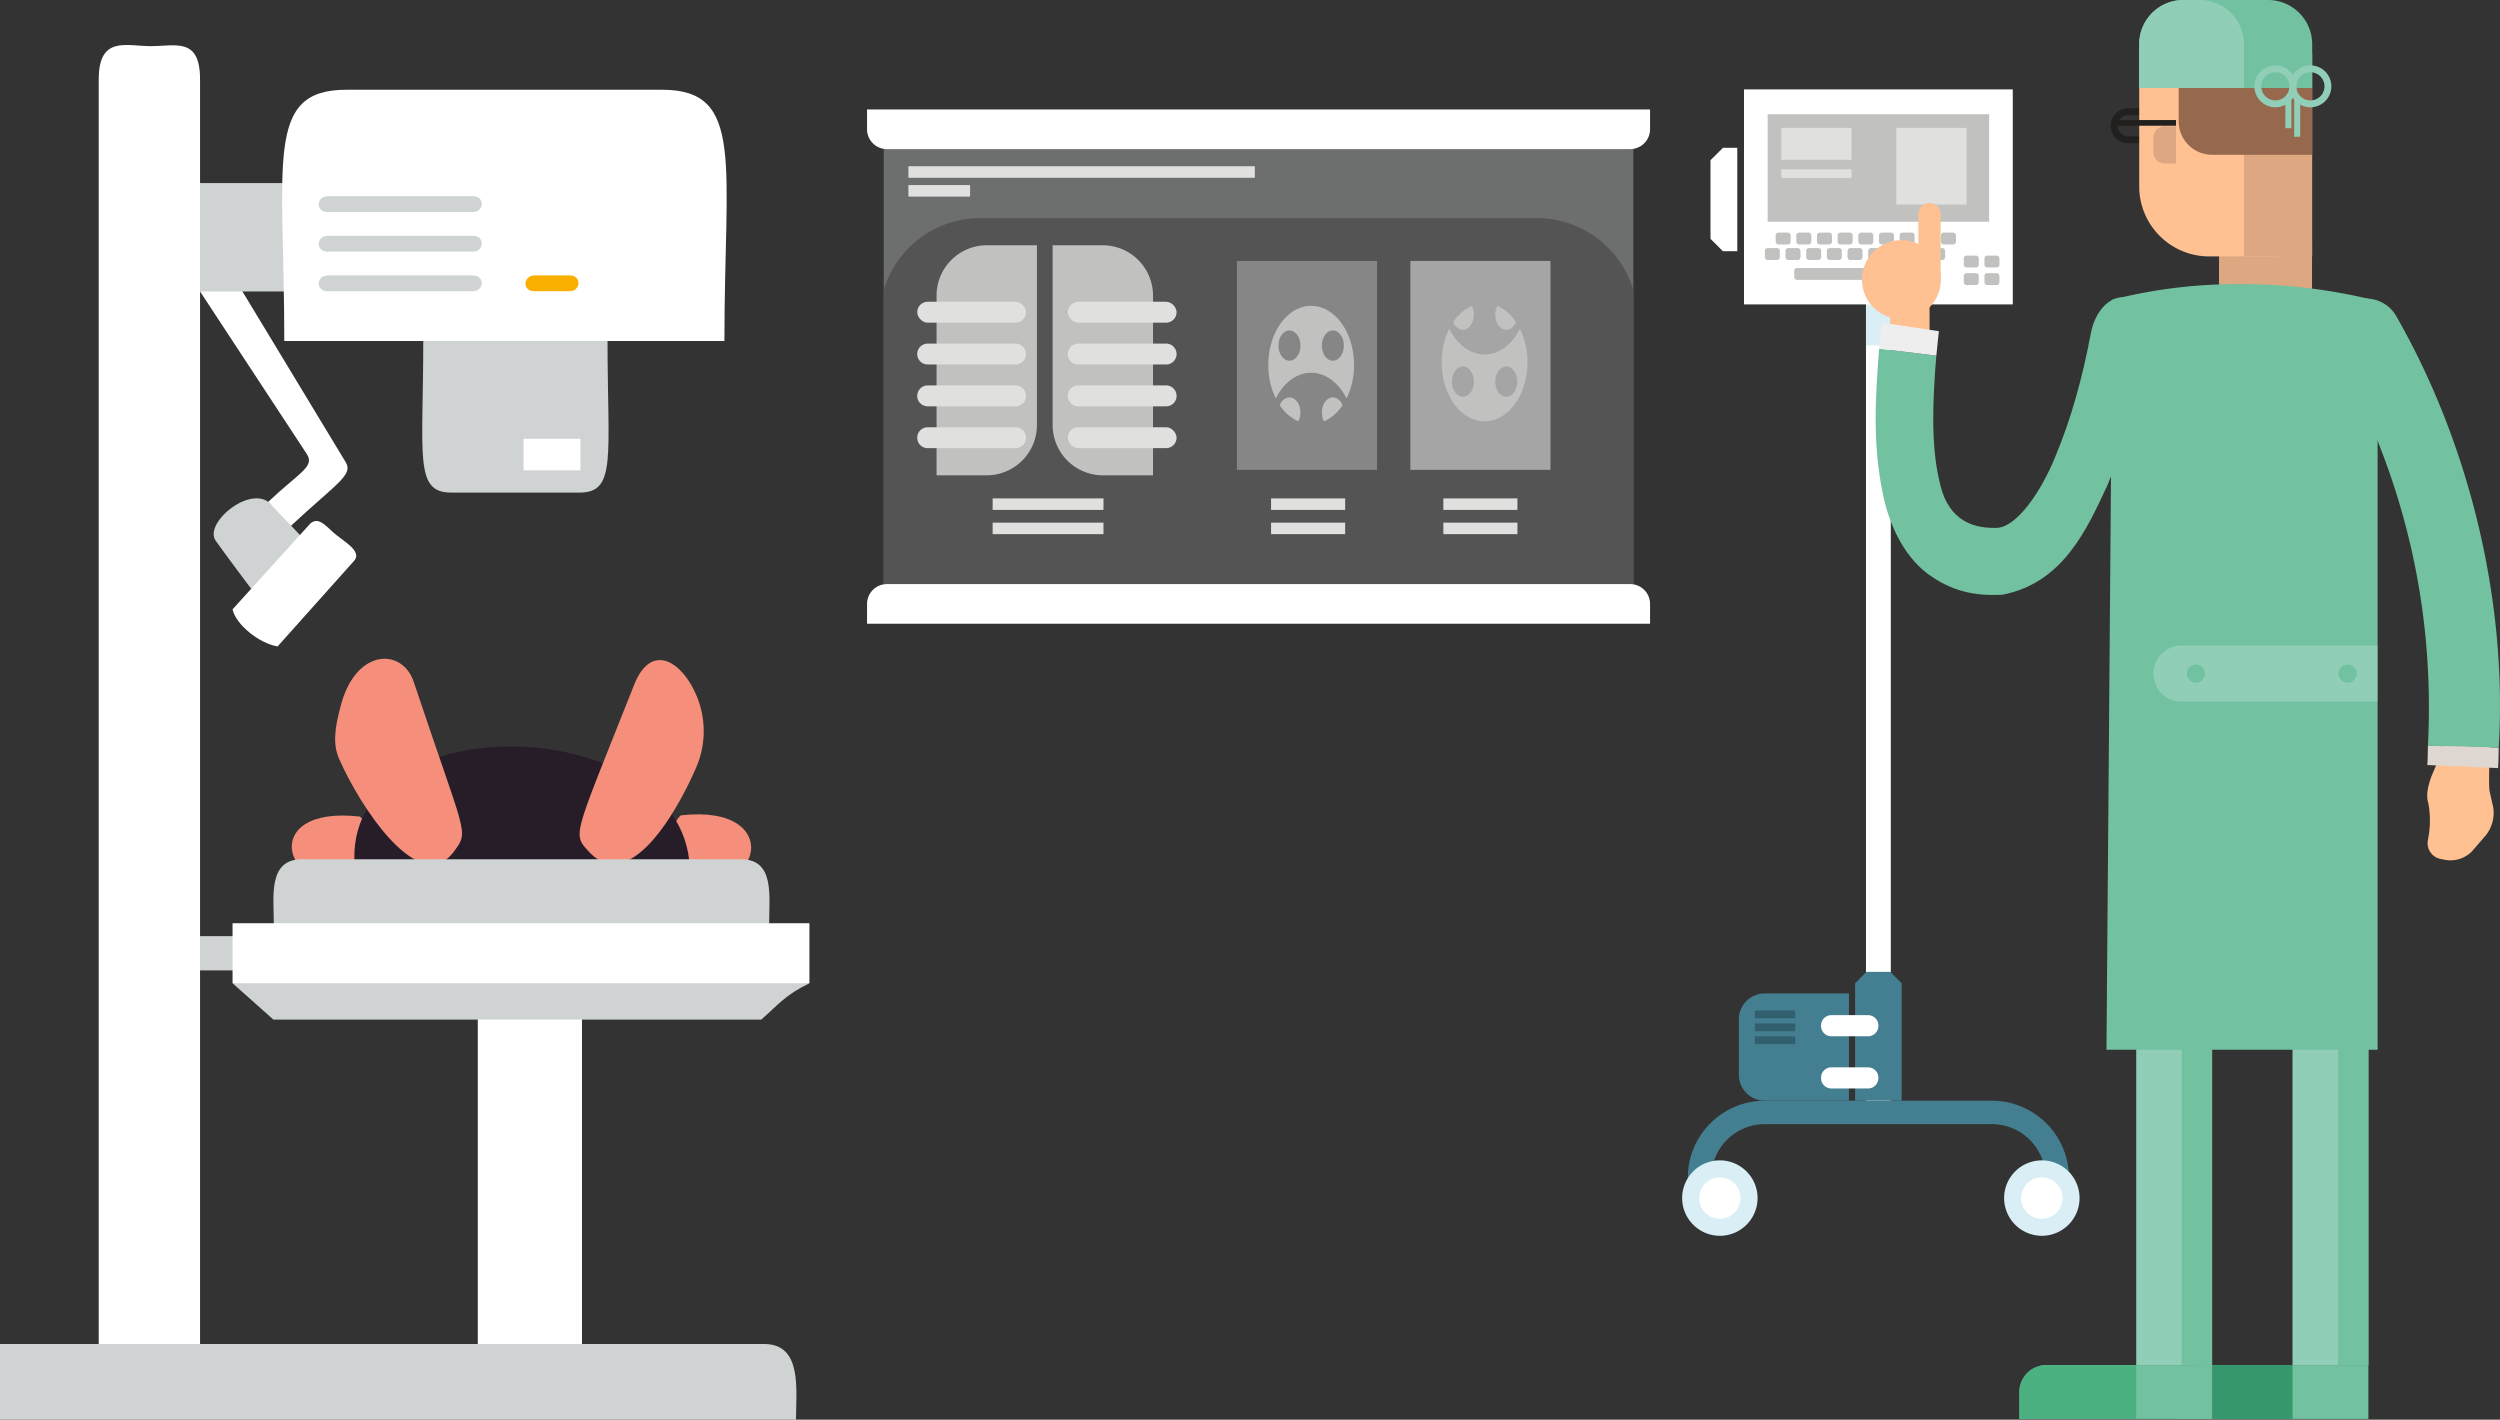 <svg id="Layer_1" data-name="Layer 1" xmlns="http://www.w3.org/2000/svg" viewBox="0 0 949.491 539.192">
  <rect x="0" y="0" width="949.491" height="539.192" fill="#333333" stroke="none"/>
  <defs>
    <style>
      .cls-1 {
        fill: #f58f7c;
      }

      .cls-2 {
        fill: #271d29;
      }

      .cls-3 {
        fill: #d0d3d3;
      }

      .cls-13, .cls-4 {
        fill: #fff;
      }

      .cls-5 {
        fill: #f9af00;
      }

      .cls-6 {
        fill: #6d6e6e;
      }

      .cls-7 {
        fill: #545454;
      }

      .cls-10, .cls-13, .cls-14, .cls-15, .cls-20, .cls-21, .cls-22, .cls-25, .cls-26, .cls-27, .cls-29, .cls-30, .cls-7, .cls-8 {
        fill-rule: evenodd;
      }

      .cls-17, .cls-8 {
        fill: #c1c1c0;
      }

      .cls-10, .cls-9 {
        fill: #e0e0df;
      }

      .cls-11 {
        fill: #868686;
      }

      .cls-12 {
        fill: #a5a5a5;
      }

      .cls-14 {
        fill: #447e91;
      }

      .cls-15, .cls-16 {
        fill: #d9eef5;
      }

      .cls-18 {
        fill: #315f6e;
      }

      .cls-19, .cls-29 {
        fill: #dda781;
      }

      .cls-20, .cls-31 {
        fill: #ffc192;
      }

      .cls-21, .cls-24 {
        fill: #72c1a1;
      }

      .cls-22 {
        fill: #36976c;
      }

      .cls-23, .cls-26 {
        fill: #90ceb7;
      }

      .cls-25, .cls-28 {
        fill: #21201f;
      }

      .cls-27 {
        fill: #96694f;
      }

      .cls-30 {
        fill: #4bb181;
      }

      .cls-32 {
        fill: #eeeeef;
      }

      .cls-33 {
        fill: #dfd7d1;
      }
    </style>
  </defs>
  <title>b3aa7dea-b3ff-489d-87c2-8ddecc00dcd8</title>
  <g>
    <g>
      <g>
        <path class="cls-1" d="M258.564,309.669C298.517,305.094,288.573,342.2,262,332.4,255.686,330.076,252.6,314.814,258.564,309.669Z"/>
        <path class="cls-1" d="M136.672,310.133c-39.955-4.575-28.115,32.063-1.541,22.27C141.445,330.076,142.639,315.278,136.672,310.133Z"/>
      </g>
      <path class="cls-2" d="M135.132,332.4c-10.4-66.968,128.557-63.4,126.867,0C247.941,342.2,143.99,340.808,135.132,332.4Z"/>
      <g>
        <path class="cls-1" d="M157.146,259.011c-4.3-12.9-21.506-12.776-27.43,7.944-2.992,10.466-3.126,16.194-.926,21.244,7.952,18.246,30.714,53.125,43.795,34.969C178.255,315.3,176.757,317.843,157.146,259.011Z"/>
        <path class="cls-1" d="M240.8,260.184c6.357-16.059,17.59-9.382,23.216,2.855a34.68,34.68,0,0,1,.238,28.808c-7.878,17.964-25.666,48.17-40.867,31.322C217.345,316.473,217.973,317.845,240.8,260.184Z"/>
      </g>
    </g>
    <g>
      <g>
        <path class="cls-3" d="M160.757,129.5c0,43.719-3.532,57.584,10.6,57.584h48.788c14.12,0,10.595-13.777,10.595-57.584C215.436,123.694,176.242,123.625,160.757,129.5Z"/>
        <rect class="cls-4" x="198.847" y="166.639" width="21.594" height="11.997"/>
      </g>
      <g>
        <path class="cls-4" d="M92.075,110.7l39.243,64.878c2.9,4.8-3.442,7.97-20.767,24.074-9.564,5.516-15.267-2.743-8.672-9.043,11.526-11.006,17.834-13.311,14.666-18.135L75.979,110.7C80.293,107.606,87.876,104.606,92.075,110.7Z"/>
        <path class="cls-3" d="M103.684,192.449c-6.937-9.958-26.559,5.977-21.8,12.86,3.074,4.447,13.518,18.3,13.518,18.3,10.751-1.683,18.51-13.033,18.51-20.421Z"/>
        <path class="cls-4" d="M88.326,231.421l28.866-31.848c3.133-3.83,5.984-.463,9.354,2.615,3.475,3.171,11.155,6.979,8.017,10.723l-29.141,32.605C98.308,244.318,89.526,237.119,88.326,231.421Z"/>
      </g>
      <path class="cls-3" d="M75.979,69.516H113.57c7.448,7.6,10,28.793,0,41.189H75.979C67.309,101.523,65.564,79.383,75.979,69.516Z"/>
      <g>
        <path class="cls-4" d="M107.971,129.5c0-68.2-7.606-95.411,23.613-95.411H251.511c31.451,0,23.615,28.039,23.615,95.411H107.971Z"/>
        <g>
          <path class="cls-3" d="M124.467,74.513c-4.32,0-4.8,6,0,6h55.184c4.2,0,4.649-6,0-6H124.467Z"/>
          <path class="cls-3" d="M124.467,89.561c-4.32,0-4.8,6,0,6h55.184c4.2,0,4.649-6,0-6H124.467Z"/>
          <path class="cls-3" d="M124.467,104.606c-4.32,0-4.8,6,0,6h55.184c4.2,0,4.649-6,0-6H124.467Z"/>
          <path class="cls-5" d="M203,104.606c-4.32,0-4.8,6,0,6h13.38c4.2,0,4.649-6,0-6H203Z"/>
        </g>
      </g>
      <g>
        <path class="cls-4" d="M181.466,380.035V512.892c10.434,19.016,31.443,16.6,39.573,0v-126.7C208.682,365.651,195.185,377.939,181.466,380.035Z"/>
        <g>
          <path class="cls-3" d="M75.979,355.542H88.326c5.241,2.166,6.748,10.561,0,13H75.979C70.548,367.067,71.565,358.354,75.979,355.542Z"/>
          <path class="cls-3" d="M88.326,373.436l15.51,13.8H289.121c6.568-5.745,9-9.268,18.295-13.8C231.761,368.5,162.415,365.867,88.326,373.436Z"/>
          <path class="cls-3" d="M103.987,350.643c0-10.145-2.248-24.292,10.647-24.292H281.474c12.8,0,10.647,13.9,10.647,24.292C272.043,362.364,117.566,362.129,103.987,350.643Z"/>
          <rect class="cls-4" x="88.326" y="350.643" width="219.089" height="22.793"/>
        </g>
      </g>
      <g>
        <path class="cls-4" d="M57.346,17.529c-9.367,0-19.848-4.079-19.848,12.6V512c8.912,7.852,30.177,6.947,38.481,0V30.126C75.979,14.023,66.654,17.529,57.346,17.529Z"/>
        <path class="cls-3" d="M73.285,510.439H0v28.753H302.316c0-11.335,2.516-28.753-12.139-28.753H73.285Z"/>
      </g>
    </g>
  </g>
  <g>
    <g>
      <rect class="cls-6" x="335.644" y="51.849" width="284.7" height="169.987"/>
      <path class="cls-7" d="M620.343,110.109V221.835h-284.7V110.109a38.279,38.279,0,0,1,36.541-27.268H583.8A38.28,38.28,0,0,1,620.343,110.109Z"/>
      <g>
        <path class="cls-8" d="M374.763,93.153h19.064v68.314a19.118,19.118,0,0,1-19.064,19.062H355.7V112.217A19.119,19.119,0,0,1,374.763,93.153Z"/>
        <path class="cls-8" d="M418.85,93.153H399.788v68.314a19.116,19.116,0,0,0,19.062,19.062h19.064V112.217A19.119,19.119,0,0,0,418.85,93.153Z"/>
      </g>
      <rect class="cls-9" x="348.36" y="114.609" width="41.306" height="7.942" rx="3.969" ry="3.969"/>
      <path class="cls-10" d="M352.331,130.494H385.7a3.98,3.98,0,0,1,3.967,3.972v0a3.977,3.977,0,0,1-3.967,3.967H352.331a3.978,3.978,0,0,1-3.971-3.967v0A3.982,3.982,0,0,1,352.331,130.494Z"/>
      <path class="cls-9" d="M352.33,146.381H385.7a3.967,3.967,0,0,1,3.967,3.967v0.006a3.967,3.967,0,0,1-3.967,3.967H352.328a3.967,3.967,0,0,1-3.967-3.967v0A3.97,3.97,0,0,1,352.33,146.381Z"/>
      <path class="cls-9" d="M352.329,162.267H385.7a3.969,3.969,0,0,1,3.969,3.969v0.006a3.967,3.967,0,0,1-3.967,3.967H352.33a3.969,3.969,0,0,1-3.969-3.969v0a3.969,3.969,0,0,1,3.969-3.969Z"/>
      <rect class="cls-9" x="405.554" y="114.609" width="41.306" height="7.942" rx="3.969" ry="3.969"/>
      <path class="cls-10" d="M409.523,130.494h33.367a3.982,3.982,0,0,1,3.969,3.972v0a3.978,3.978,0,0,1-3.969,3.967H409.523a3.977,3.977,0,0,1-3.969-3.967v0A3.98,3.98,0,0,1,409.523,130.494Z"/>
      <path class="cls-9" d="M409.523,146.381H442.89a3.97,3.97,0,0,1,3.97,3.97v0a3.967,3.967,0,0,1-3.967,3.967H409.521a3.967,3.967,0,0,1-3.967-3.967v0A3.97,3.97,0,0,1,409.523,146.381Z"/>
      <rect class="cls-9" x="405.554" y="162.267" width="41.306" height="7.942" rx="3.969" ry="3.969"/>
      <rect class="cls-9" x="345.013" y="63.143" width="131.559" height="4.37"/>
      <rect class="cls-9" x="345.008" y="70.293" width="23.431" height="4.37"/>
      <rect class="cls-9" x="377.002" y="189.293" width="42.098" height="4.37"/>
      <rect class="cls-11" x="469.774" y="99.102" width="53.222" height="79.349"/>
      <path class="cls-8" d="M497.977,116.166c8.993,0,16.284,10.045,16.284,22.437a28.545,28.545,0,0,1-2.865,12.711c-2.935-5.876-7.849-9.731-13.419-9.731s-10.483,3.854-13.421,9.731a28.583,28.583,0,0,1-2.862-12.711c0-12.392,7.289-22.437,16.283-22.437h0Zm11.9,37.753a4.2,4.2,0,0,0-3.661-2.99c-2.3,0-4.17,2.571-4.17,5.746a7.281,7.281,0,0,0,.784,3.353,16.667,16.667,0,0,0,7.047-6.109h0Zm-16.756,6.109a7.273,7.273,0,0,0,.783-3.353c0-3.175-1.865-5.746-4.17-5.746a4.2,4.2,0,0,0-3.659,2.99,16.63,16.63,0,0,0,7.047,6.109h0Zm-3.388-34.518c-2.3,0-4.169,2.571-4.169,5.745S487.432,137,489.735,137s4.17-2.571,4.17-5.746-1.865-5.745-4.17-5.745h0Zm16.483,0c-2.3,0-4.17,2.571-4.17,5.745s1.867,5.746,4.17,5.746,4.17-2.571,4.17-5.746S508.522,125.511,506.218,125.511Z"/>
      <rect class="cls-12" x="535.638" y="99.102" width="53.223" height="79.349"/>
      <path class="cls-8" d="M563.842,160.028c8.993,0,16.283-10.048,16.283-22.44a28.579,28.579,0,0,0-2.864-12.71c-2.935,5.876-7.85,9.731-13.419,9.731s-10.483-3.855-13.421-9.731a28.578,28.578,0,0,0-2.865,12.71c0,12.392,7.291,22.44,16.286,22.44h0Zm11.9-37.753a4.2,4.2,0,0,1-3.659,2.989c-2.3,0-4.171-2.573-4.171-5.746a7.251,7.251,0,0,1,.785-3.354,16.648,16.648,0,0,1,7.045,6.11h0Zm-16.754-6.11a7.276,7.276,0,0,1,.783,3.354c0,3.172-1.865,5.746-4.171,5.746a4.2,4.2,0,0,1-3.659-2.989,16.64,16.64,0,0,1,7.047-6.11h0ZM555.6,150.683c-2.3,0-4.168-2.574-4.168-5.748s1.865-5.746,4.168-5.746,4.171,2.574,4.171,5.746-1.865,5.748-4.171,5.748h0Zm16.483,0c-2.3,0-4.171-2.574-4.171-5.748s1.867-5.746,4.171-5.746,4.17,2.574,4.17,5.746S574.385,150.683,572.082,150.683Z"/>
      <rect class="cls-9" x="377.002" y="198.499" width="42.098" height="4.367"/>
      <rect class="cls-9" x="482.748" y="189.293" width="28.135" height="4.37"/>
      <rect class="cls-9" x="482.748" y="198.499" width="28.135" height="4.367"/>
      <rect class="cls-9" x="548.18" y="189.293" width="28.137" height="4.37"/>
      <rect class="cls-9" x="548.18" y="198.499" width="28.137" height="4.367"/>
    </g>
    <path class="cls-13" d="M329.3,41.563H626.685V49.1a7.553,7.553,0,0,1-7.534,7.532H336.837A7.553,7.553,0,0,1,329.3,49.1V41.563Z"/>
    <path class="cls-13" d="M329.3,236.9H626.685v-7.536a7.553,7.553,0,0,0-7.534-7.531H336.837a7.553,7.553,0,0,0-7.534,7.531V236.9Z"/>
  </g>
  <g>
    <rect class="cls-4" x="708.693" y="51.876" width="9.421" height="367.478"/>
    <polygon class="cls-14" points="708.888 369.101 717.915 369.101 722.237 373.421 722.237 418.042 704.569 418.042 704.569 373.421 708.888 369.101"/>
    <g>
      <path class="cls-14" d="M670.217,418.042H756.59a29.286,29.286,0,0,1,29.185,29.187v7.461h-8.9v-7.461a20.351,20.351,0,0,0-20.282-20.283H670.217a20.329,20.329,0,0,0-20.283,20.283v7.461h-8.9v-7.461a29.091,29.091,0,0,1,8.569-20.6l0.017-.019A29.1,29.1,0,0,1,670.217,418.042Z"/>
      <path class="cls-15" d="M653.194,469.351a14.323,14.323,0,1,0-14.324-14.324A14.352,14.352,0,0,0,653.194,469.351Z"/>
      <path class="cls-13" d="M653.194,462.886a7.86,7.86,0,1,0-7.859-7.86A7.874,7.874,0,0,0,653.194,462.886Z"/>
      <path class="cls-15" d="M775.482,469.351a14.323,14.323,0,1,0-14.324-14.324A14.352,14.352,0,0,0,775.482,469.351Z"/>
      <path class="cls-13" d="M775.482,462.886a7.86,7.86,0,1,0-7.86-7.86A7.874,7.874,0,0,0,775.482,462.886Z"/>
    </g>
    <rect class="cls-4" x="662.365" y="33.953" width="102.077" height="81.659"/>
    <rect class="cls-16" x="708.693" y="115.612" width="9.421" height="15.569"/>
    <rect class="cls-17" x="671.347" y="43.377" width="84.114" height="40.831"/>
    <path class="cls-17" d="M675.462,88.331H679a1.08,1.08,0,0,1,1.08,1.08v2.357a1.08,1.08,0,0,1-1.08,1.08h-3.532a1.08,1.08,0,0,1-1.08-1.08V89.409A1.078,1.078,0,0,1,675.462,88.331Z"/>
    <path class="cls-17" d="M683.31,88.331h3.534a1.082,1.082,0,0,1,1.082,1.082v2.355a1.08,1.08,0,0,1-1.08,1.08h-3.533a1.08,1.08,0,0,1-1.08-1.08V89.409A1.078,1.078,0,0,1,683.31,88.331Z"/>
    <path class="cls-17" d="M691.16,88.331h3.534a1.08,1.08,0,0,1,1.08,1.08v2.357a1.08,1.08,0,0,1-1.08,1.08H691.16a1.078,1.078,0,0,1-1.078-1.078V89.409A1.078,1.078,0,0,1,691.16,88.331Z"/>
    <path class="cls-17" d="M699.008,88.331h3.534a1.082,1.082,0,0,1,1.082,1.082v2.355a1.08,1.08,0,0,1-1.08,1.08H699.01a1.08,1.08,0,0,1-1.08-1.08V89.409A1.078,1.078,0,0,1,699.008,88.331Z"/>
    <path class="cls-17" d="M706.858,88.331h3.534a1.08,1.08,0,0,1,1.08,1.08v2.357a1.08,1.08,0,0,1-1.08,1.08h-3.533a1.078,1.078,0,0,1-1.078-1.078V89.409A1.078,1.078,0,0,1,706.858,88.331Z"/>
    <path class="cls-17" d="M714.706,88.331h3.534a1.082,1.082,0,0,1,1.082,1.082v2.355a1.08,1.08,0,0,1-1.08,1.08h-3.534a1.08,1.08,0,0,1-1.08-1.08V89.409A1.078,1.078,0,0,1,714.706,88.331Z"/>
    <path class="cls-17" d="M722.556,88.331h3.532a1.082,1.082,0,0,1,1.082,1.082v2.355a1.08,1.08,0,0,1-1.08,1.08h-3.534a1.078,1.078,0,0,1-1.078-1.078V89.409A1.078,1.078,0,0,1,722.556,88.331Z"/>
    <path class="cls-17" d="M730.4,88.331h3.534a1.08,1.08,0,0,1,1.08,1.08v2.357a1.08,1.08,0,0,1-1.08,1.08h-3.532a1.08,1.08,0,0,1-1.08-1.08V89.409A1.078,1.078,0,0,1,730.4,88.331Z"/>
    <path class="cls-17" d="M738.255,88.331h3.532a1.082,1.082,0,0,1,1.082,1.082v2.355a1.08,1.08,0,0,1-1.08,1.08h-3.534a1.078,1.078,0,0,1-1.078-1.078V89.409A1.078,1.078,0,0,1,738.255,88.331Z"/>
    <path class="cls-17" d="M671.364,94.22h3.53a1.082,1.082,0,0,1,1.082,1.082v2.355a1.082,1.082,0,0,1-1.082,1.082h-3.533a1.078,1.078,0,0,1-1.078-1.078V95.3A1.08,1.08,0,0,1,671.364,94.22Z"/>
    <path class="cls-17" d="M679.212,94.22h3.532a1.08,1.08,0,0,1,1.08,1.08v2.357a1.082,1.082,0,0,1-1.082,1.082h-3.531a1.08,1.08,0,0,1-1.08-1.08V95.3A1.08,1.08,0,0,1,679.212,94.22Z"/>
    <path class="cls-17" d="M687.06,94.22h3.532a1.082,1.082,0,0,1,1.082,1.082v2.355a1.082,1.082,0,0,1-1.082,1.082H687.06a1.08,1.08,0,0,1-1.08-1.08V95.3A1.08,1.08,0,0,1,687.06,94.22Z"/>
    <path class="cls-17" d="M694.911,94.22h3.532a1.08,1.08,0,0,1,1.08,1.08v2.357a1.082,1.082,0,0,1-1.082,1.082h-3.533a1.078,1.078,0,0,1-1.078-1.078V95.3A1.08,1.08,0,0,1,694.911,94.22Z"/>
    <path class="cls-17" d="M702.759,94.22h3.532a1.082,1.082,0,0,1,1.082,1.082v2.355a1.082,1.082,0,0,1-1.082,1.082h-3.533a1.08,1.08,0,0,1-1.08-1.08V95.3A1.08,1.08,0,0,1,702.759,94.22Z"/>
    <path class="cls-8" d="M710.606,94.22h3.535a1.084,1.084,0,0,1,1.079,1.08v2.357a1.084,1.084,0,0,1-1.079,1.082h-3.535a1.084,1.084,0,0,1-1.077-1.082V95.3A1.083,1.083,0,0,1,710.606,94.22Z"/>
    <path class="cls-17" d="M718.457,94.22h3.532A1.082,1.082,0,0,1,723.07,95.3v2.355a1.082,1.082,0,0,1-1.082,1.082h-3.533a1.08,1.08,0,0,1-1.08-1.08V95.3A1.08,1.08,0,0,1,718.457,94.22Z"/>
    <path class="cls-17" d="M726.306,94.22h3.53a1.082,1.082,0,0,1,1.082,1.082v2.355a1.082,1.082,0,0,1-1.082,1.082H726.3a1.078,1.078,0,0,1-1.078-1.078V95.3A1.08,1.08,0,0,1,726.306,94.22Z"/>
    <path class="cls-17" d="M734.155,94.22h3.532a1.079,1.079,0,0,1,1.079,1.079v2.358a1.082,1.082,0,0,1-1.082,1.082h-3.531a1.079,1.079,0,0,1-1.079-1.079V95.3A1.08,1.08,0,0,1,734.155,94.22Z"/>
    <path class="cls-17" d="M682.524,101.784h31.619a1.077,1.077,0,0,1,1.077,1.077v2.361a1.078,1.078,0,0,1-1.078,1.078H682.527a1.08,1.08,0,0,1-1.08-1.08v-2.359A1.077,1.077,0,0,1,682.524,101.784Z"/>
    <path class="cls-17" d="M746.915,97.072h3.534a1.08,1.08,0,0,1,1.08,1.08v2.357a1.08,1.08,0,0,1-1.08,1.08h-3.534a1.078,1.078,0,0,1-1.078-1.078V98.15A1.078,1.078,0,0,1,746.915,97.072Z"/>
    <path class="cls-17" d="M754.763,97.072H758.3a1.082,1.082,0,0,1,1.082,1.082v2.355a1.08,1.08,0,0,1-1.08,1.08h-3.534a1.08,1.08,0,0,1-1.08-1.08V98.15A1.078,1.078,0,0,1,754.763,97.072Z"/>
    <path class="cls-17" d="M746.917,103.745h3.532a1.08,1.08,0,0,1,1.08,1.08v2.357a1.082,1.082,0,0,1-1.082,1.082h-3.533a1.078,1.078,0,0,1-1.078-1.078v-2.36A1.08,1.08,0,0,1,746.917,103.745Z"/>
    <path class="cls-17" d="M754.765,103.745H758.3a1.08,1.08,0,0,1,1.08,1.08v2.357a1.082,1.082,0,0,1-1.082,1.082h-3.533a1.08,1.08,0,0,1-1.08-1.08v-2.359A1.08,1.08,0,0,1,754.765,103.745Z"/>
    <path class="cls-8" d="M730.129,111.891a5.692,5.692,0,1,0-5.692-5.692A5.7,5.7,0,0,0,730.129,111.891Z"/>
    <polygon class="cls-13" points="659.813 56.146 654.353 56.146 649.643 60.855 649.643 90.698 654.353 95.407 659.813 95.407 659.813 56.146"/>
    <path class="cls-14" d="M670.217,377.3h32.01v40.739h-32.01a9.827,9.827,0,0,1-9.8-9.8V387.1A9.828,9.828,0,0,1,670.217,377.3Z"/>
    <path class="cls-4" d="M695.552,385.548h13.925a3.926,3.926,0,0,1,3.926,3.926v0.171a3.928,3.928,0,0,1-3.928,3.928H695.554a3.928,3.928,0,0,1-3.928-3.928v-0.171A3.926,3.926,0,0,1,695.552,385.548Z"/>
    <path class="cls-4" d="M695.552,405.375h13.925A3.926,3.926,0,0,1,713.4,409.3v0.172a3.926,3.926,0,0,1-3.926,3.926H695.554a3.928,3.928,0,0,1-3.928-3.928V409.3A3.926,3.926,0,0,1,695.552,405.375Z"/>
    <rect class="cls-18" x="666.501" y="383.78" width="15.312" height="2.945"/>
    <rect class="cls-18" x="666.501" y="388.689" width="15.312" height="2.946"/>
    <rect class="cls-18" x="666.501" y="393.6" width="15.312" height="2.943"/>
    <rect class="cls-9" x="676.509" y="48.557" width="26.708" height="12.141"/>
    <rect class="cls-9" x="676.509" y="64.34" width="26.708" height="3.238"/>
    <rect class="cls-9" x="720.213" y="48.557" width="26.708" height="29.137"/>
  </g>
  <g>
    <rect class="cls-19" x="842.775" y="91.657" width="35.327" height="38.387"/>
    <path class="cls-20" d="M722.149,121.187a14.982,14.982,0,1,0-14.981-14.981A15.011,15.011,0,0,0,722.149,121.187Z"/>
    <path class="cls-21" d="M899.5,518.453H836.543a10.256,10.256,0,0,0-10.226,10.224V538.9H899.5v-20.45Z"/>
    <path class="cls-22" d="M870.686,518.453H836.543a10.254,10.254,0,0,0-10.224,10.224V538.9h44.367v-20.45Z"/>
    <rect class="cls-23" x="811.33" y="334.818" width="28.814" height="183.635"/>
    <rect class="cls-24" x="828.619" y="334.818" width="11.526" height="183.635"/>
    <rect class="cls-23" x="870.686" y="334.818" width="28.816" height="183.635"/>
    <rect class="cls-24" x="887.976" y="334.818" width="11.526" height="183.635"/>
    <path class="cls-25" d="M808.289,41.114h9.519V54.388h-9.519a6.637,6.637,0,0,1,0-13.274h0Zm6.906,2.613h-6.906a4.024,4.024,0,0,0,0,8.048H815.2V43.727Z"/>
    <path class="cls-20" d="M812.466,18.443h53.018V97.39H838.974a26.585,26.585,0,0,1-26.508-26.507V18.443Z"/>
    <rect class="cls-19" x="852.228" y="20.171" width="25.933" height="77.22"/>
    <path class="cls-21" d="M829.177,0h32.274a16.759,16.759,0,0,1,16.711,16.71V33.427h-65.7V16.712A16.759,16.759,0,0,1,829.177,0Z"/>
    <path class="cls-26" d="M829.177,0h6.342a16.762,16.762,0,0,1,16.71,16.713V33.427H812.466V16.713A16.762,16.762,0,0,1,829.177,0Z"/>
    <path class="cls-27" d="M827.449,33.427h50.713V58.781H840.127A12.713,12.713,0,0,1,827.449,46.1V33.427Z"/>
    <rect class="cls-28" x="802.956" y="45.59" width="23.486" height="2.16"/>
    <path class="cls-29" d="M822.124,47.976h4.318V62.093h-4.318a4.328,4.328,0,0,1-4.315-4.316V52.292A4.328,4.328,0,0,1,822.124,47.976Z"/>
    <path class="cls-21" d="M840.144,518.453H777.186a10.254,10.254,0,0,0-10.224,10.224V538.9h73.183v-20.45Z"/>
    <path class="cls-30" d="M811.33,518.453H777.186a10.252,10.252,0,0,0-10.222,10.224V538.9H811.33v-20.45Z"/>
    <path class="cls-26" d="M864.178,24.829a7.959,7.959,0,1,1-5.627,2.33,7.94,7.94,0,0,1,5.627-2.33h0Zm3.779,4.179a5.343,5.343,0,1,0,1.566,3.779A5.33,5.33,0,0,0,867.957,29.007Z"/>
    <path class="cls-26" d="M877.481,24.829a7.959,7.959,0,1,1-5.627,2.33,7.94,7.94,0,0,1,5.627-2.33h0Zm3.779,4.179a5.343,5.343,0,1,0,1.566,3.779A5.33,5.33,0,0,0,881.26,29.007Z"/>
    <rect class="cls-23" x="867.978" y="36.987" width="2.29" height="11.707"/>
    <rect class="cls-23" x="871.327" y="36.7" width="2.289" height="15.236"/>
    <rect class="cls-31" x="717.856" y="97.753" width="14.983" height="28.296"/>
    <path class="cls-20" d="M732.819,108.914h0a4.247,4.247,0,0,1-4.236-4.235V81.3a4.248,4.248,0,0,1,4.236-4.236h0a4.248,4.248,0,0,1,4.235,4.236v23.374A4.247,4.247,0,0,1,732.819,108.914Z"/>
    <g>
      <path class="cls-24" d="M713.676,132.424c-1.34,18.005-2.749,36.456,1.792,56.827,2.249,9.919,7.277,21.418,16.372,28.47,9.427,6.967,18.063,8.646,28.54,8.176,23.54-4.441,32.6-25.84,39.956-41.5,7.126-17.047,11.75-34.531,15.129-52.445,1.766-9.492-2.221-18.177-8.2-18.974-6.02-.809-11.608,5.231-13.168,13.6-3.021,16.12-7.349,32.2-13.356,46.5-5.646,14.133-14.984,27.16-22.35,27.408-11.118.326-19.251-4.476-21.916-18.258-3.146-13.5-2.456-30.631-1.064-47.154Z"/>
      <polygon class="cls-32" points="736.37 125.787 714.691 122.549 713.676 132.424 735.415 135.077 736.37 125.787"/>
      <path class="cls-24" d="M851.52,107.925a208.879,208.879,0,0,1,51.49,6.411V398.684H800.03l2.248-284.872A191.072,191.072,0,0,1,851.52,107.925Z"/>
      <path class="cls-31" d="M929,326.631a11.472,11.472,0,0,0,9.833-3.281l5.377-6.232a13.739,13.739,0,0,0,2.723-10.409l-1.394-6.2c-0.553-3.174.3-20.858,0.168-20.881l-15.823-.281c-0.084,0-2.191,5.637-5.962,14.383-1.241,2.914-2.588,7.347-1.878,10.409l0.279,1.208a36.373,36.373,0,0,1,.2,11.269l-0.474,2.844a6.1,6.1,0,0,0,5.01,6.794Z"/>
      <path class="cls-24" d="M922.113,283.237c2.716-53.461-9.436-103.582-35.764-150.524-3.272-6.244-.648-14.152,5.9-17.654a13.174,13.174,0,0,1,17.97,5.242c27.571,48.234,42.163,107.791,38.787,163.67Z"/>
      <path class="cls-33" d="M921.888,290.561l26.881,1.166c0.191-2.565.163-5.172,0.242-7.756l-26.9-.734C922.041,285.676,922.074,288.107,921.888,290.561Z"/>
    </g>
    <path class="cls-26" d="M828.5,245.163h74.38v21.323H828.5a10.69,10.69,0,0,1-10.66-10.66v0A10.69,10.69,0,0,1,828.5,245.163Z"/>
    <circle class="cls-24" cx="833.976" cy="255.821" r="3.458"/>
    <circle class="cls-24" cx="891.605" cy="255.821" r="3.458"/>
  </g>
</svg>
